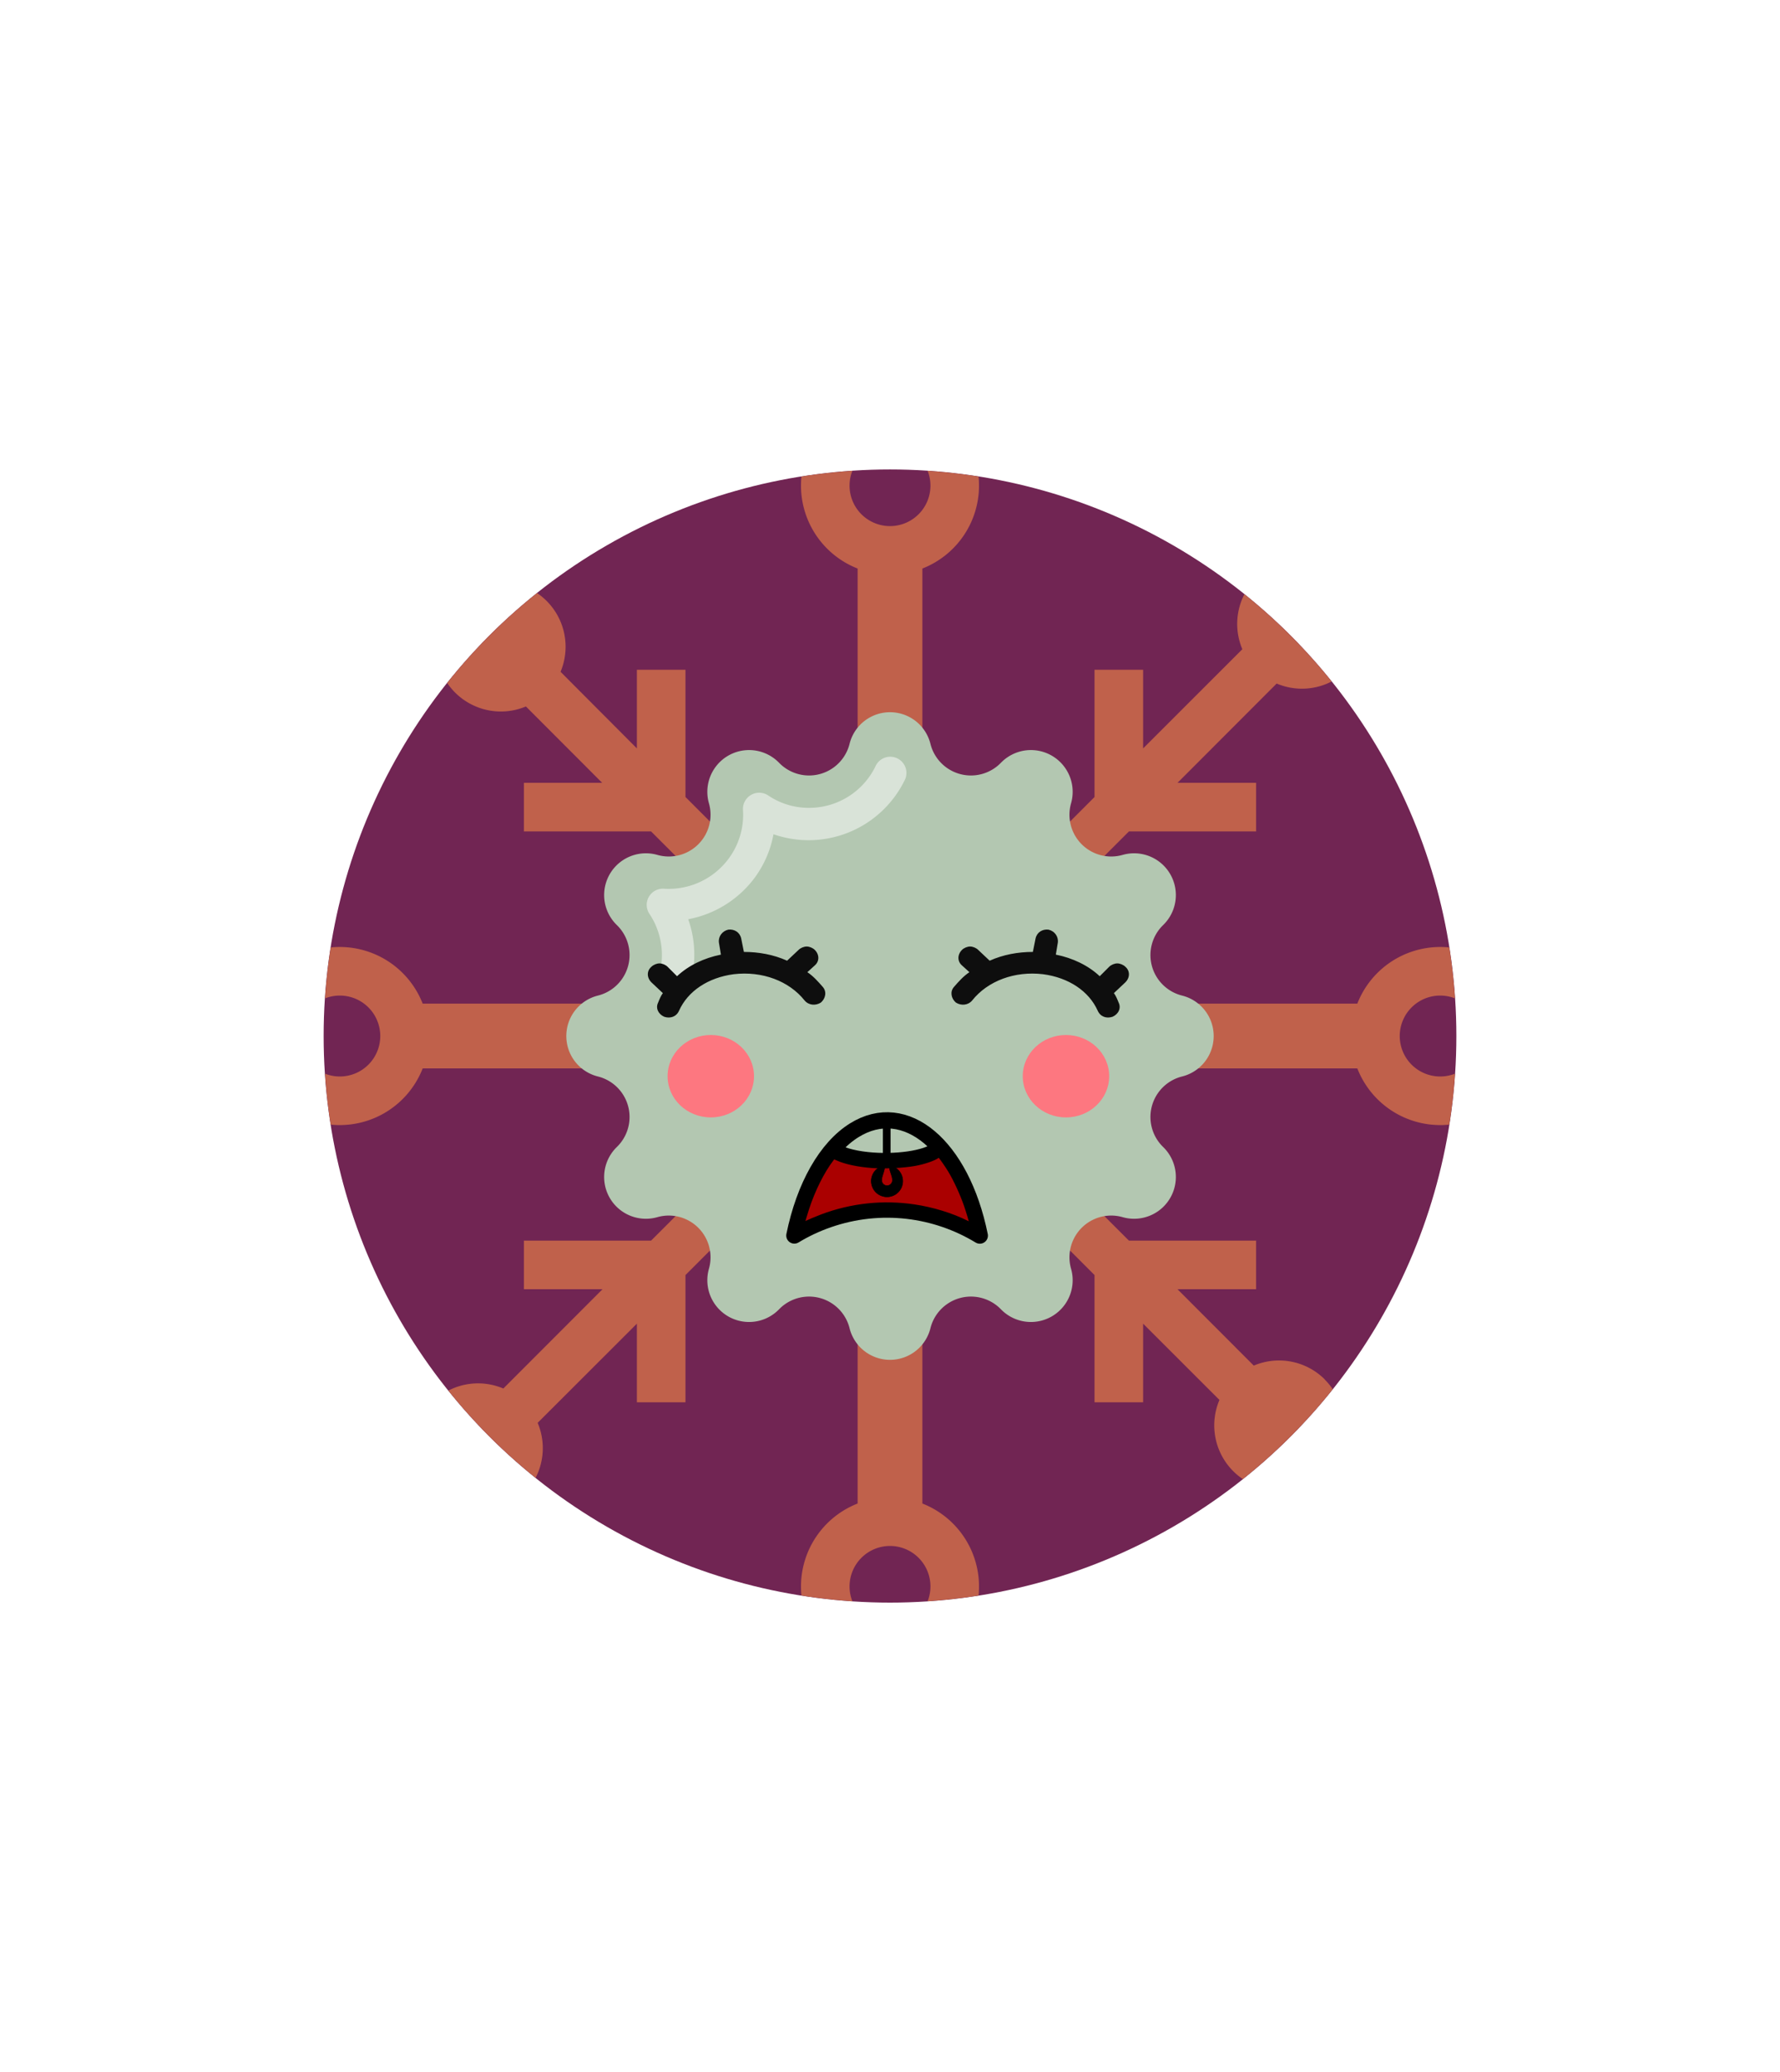<svg xmlns="http://www.w3.org/2000/svg" id="generated" viewBox="0 0 220 220" style="height: 256px;"> <defs><filter id="innerglow"><feFlood flood-color="black"/><feComposite in2="SourceAlpha" operator="out"/><feGaussianBlur stdDeviation="2" result="blur"/><feComposite operator="atop" in2="SourceGraphic"/></filter> <filter id="innershadow2" x0="-50%" y0="-50%" width="200%" height="200%"><feGaussianBlur in="SourceAlpha" stdDeviation="10" result="blur"></feGaussianBlur><feOffset dy="10" dx="10"></feOffset><feComposite in2="SourceAlpha" operator="arithmetic" k2="-1" k3="1" result="shadowDiff"></feComposite><feFlood flood-color="#444444" flood-opacity="0.75"></feFlood><feComposite in2="shadowDiff" operator="in"></feComposite><feComposite in2="SourceGraphic" operator="over" result="firstfilter"></feComposite><feGaussianBlur in="firstfilter" stdDeviation="10" result="blur2"></feGaussianBlur><feOffset dy="-10" dx="-10"></feOffset><feComposite in2="firstfilter" operator="arithmetic" k2="-1" k3="1" result="shadowDiff"></feComposite><feFlood flood-color="#444444" flood-opacity="0.75"></feFlood><feComposite in2="shadowDiff" operator="in"></feComposite><feComposite in2="firstfilter" operator="over"></feComposite></filter><filter id="innershadow" x0="-50%" y0="-50%" width="200%" height="200%"><feGaussianBlur in="SourceAlpha" stdDeviation="3" result="blur"></feGaussianBlur><feOffset dy="3" dx="3"></feOffset><feComposite in2="SourceAlpha" operator="arithmetic" k2="-1" k3="1" result="shadowDiff"></feComposite><feFlood flood-color="#444444" flood-opacity="0.75"></feFlood><feComposite in2="shadowDiff" operator="in"></feComposite><feComposite in2="SourceGraphic" operator="over" result="firstfilter"></feComposite><feGaussianBlur in="firstfilter" stdDeviation="3" result="blur2"></feGaussianBlur><feOffset dy="-3" dx="-3"></feOffset><feComposite in2="firstfilter" operator="arithmetic" k2="-1" k3="1" result="shadowDiff"></feComposite><feFlood flood-color="#444444" flood-opacity="0.75"></feFlood><feComposite in2="shadowDiff" operator="in"></feComposite><feComposite in2="firstfilter" operator="over"></feComposite></filter> <style>#backgrounds .element > *:first-child {filter: url(#innerglow)} #patterns .element .main {filter: url(#innerglow)} #faces .element > *:first-child {filter:url(#innershadow)} .highlight { fill: rgba(255, 255, 255, 0.5); } .shadow { fill: rgba(0, 0, 0, 0.1); } #accessories-1 .scarf { fill: #de31b9; } #accessories-2 .base-tie { fill: #3b3b3b; } #accessories-2 #base-oval-1 { fill: #ffffff; } #accessories-2 #base-oval-2 { fill: #3b3b3b; } #accessories-2 #diamond { fill: #2571fb; } #accessories-3 #pin { fill: #ffffff; } #accessories-3 #stripe { fill: #ffffff; } #accessories-3 #medal { fill: #fff61a; } #accessories-3 #ribbon { fill: #e3562e; } #accessories-3 #rect { fill: #fff61a; } #accessories-4 #base { fill: #ffffff; } #accessories-4 #letter { fill: #5545ec; } #accessories-4 #broche { fill: #5545ec; } #accessories-5 .tie { fill: #3b3b3b; } #accessories-6 #text { fill: #000000; } #accessories-6 #mid { fill: #ffffff; } #accessories-6 #card { fill: #083ea1; } #accessories-6 #clip { fill: #bbbbbb; } #accessories-7 #medallion { fill: #fff61a; } #accessories-7 .necklace { fill: #fff61a; } #accessories-8 .base-eartube { fill: #fffdff; } #accessories-8 .base-earplug { fill: #00249c; } #accessories-8 .base-earplug { fill: #00249c; } #accessories-8 #base-bell { fill: #fffdff; } #accessories-8 #base-tube { fill: #00249c; } #accessories-9 #base { fill: #ffffff; } #accessories-9 #tie { fill: #3b3b3b; } #accessories-10 #scarf { fill: #8f85ff; } #eyes-1 .base { fill: #3b3b3b; } #eyes-3 .frame { fill: black; } #eyes-3 .base-glass { fill: #fff; } #eyes-3 .base-glass { fill: #fff; } #eyes-3 #band-aid #base-band { fill: #fff; } #eyes-3 #band-aid #base-line-1 { fill: #bbb; } #eyes-3 #band-aid #base-line-2 { fill: #bbb; } #eyes-4 #base-highlight { fill: #ffffff; } #eyes-4 #base-white { fill: #ffffff; } #eyes-5 #base-patch { fill: #3b3b3b; } #eyes-5 #base-white { fill: #ffffff; } #eyes-6 #base-frame { fill: #f9f9f9; } #eyes-6 #base-light { fill: #f14f25; } #eyes-6 #eyes { fill: #3b3b3b; } #eyes-7 .base-white { fill: #ffffff; } #eyes-7 .base-highlight { fill: #ffffff; } #eyes-8 .base-white { fill: #ffffff; } #eyes-8 .base-highlight { fill: #ffffff; } #eyes-8 .base-eyelash { fill: #3b3b3b; } #eyes-9 .base-white { fill: #ffffff; } #eyes-10 #base-glass { fill: #00f5d6; } #eyes-10 .base-band { fill: #3b3b3b; } #to-clip {clip-path: url(#clip-this);} #backgrounds .element > *:first-child {fill:#712553!important;} #patterns .element > *:first-child {fill:#d56b53!important;} #faces .element > *:first-child {fill:#b3c7b1!important;} #eyes .element .main {fill:#6acc47!important;} #glasses .element .main {fill:#6acc47!important;} #hairstyles .main {fill:#2eaa6e!important;} </style><!--Pattern clipping--><clipPath id="clip-this"> <circle cx="110" cy="110" r="70" style="fill: rgb(26, 179, 153);"></circle> </clipPath></defs><!-- Backgrounds --> <g id="backgrounds"><g class="element" id="circle"> <circle cx="110" cy="110" r="70" style="fill: rgb(26, 179, 153);"></circle> </g></g><!-- patterns --> <g id="to-clip"><g id="patterns"><g class="element"> <path class="main" d="M163.74,152.43a8,8,0,0,0-8.78-1.71l-9.43-9.44h9.72v-6H139.53L118.24,114h49.52A11,11,0,1,0,178,99h0a11,11,0,0,0-10.24,7H118.24l21.29-21.28h15.72v-6h-9.72l12.26-12.27a8,8,0,1,0-4.24-4.24L141.28,74.47V64.75h-6V80.47L114,101.76V52.24A11,11,0,1,0,99,42h0a11,11,0,0,0,7,10.24v49.52L84.72,80.47V64.75h-6v9.72L69.28,65A8,8,0,1,0,65,69.28l9.43,9.44H64.75v6H80.47L101.76,106H52.24A11,11,0,0,0,42,99h0a11,11,0,1,0,10.24,15h49.52L80.47,135.28H64.75v6h9.72L62.21,153.55a8,8,0,1,0,4.24,4.24l12.27-12.26v9.72h6V139.53L106,118.24v49.52A11,11,0,0,0,99,178h0a11,11,0,1,0,15-10.24V118.24l21.28,21.29v15.72h6v-9.72l9.44,9.43a8,8,0,1,0,13-2.53ZM178,105a5,5,0,1,1-5,5A5,5,0,0,1,178,105ZM105,42a5,5,0,1,1,5,5A5,5,0,0,1,105,42ZM42,115a5,5,0,1,1,5-5A5,5,0,0,1,42,115Zm73,63a5,5,0,1,1-5-5A5,5,0,0,1,115,178Z"></path> <path class="shadow" d="M163.74,152.43a8,8,0,0,0-8.78-1.71l-9.43-9.44h9.72v-6H139.53L118.24,114h49.52A11,11,0,1,0,178,99h0a11,11,0,0,0-10.24,7H118.24l21.29-21.28h15.72v-6h-9.72l12.26-12.27a8,8,0,1,0-4.24-4.24L141.28,74.47V64.75h-6V80.47L114,101.76V52.24A11,11,0,1,0,99,42h0a11,11,0,0,0,7,10.24v49.52L84.72,80.47V64.75h-6v9.72L69.28,65A8,8,0,1,0,65,69.28l9.43,9.44H64.75v6H80.47L101.76,106H52.24A11,11,0,0,0,42,99h0a11,11,0,1,0,10.24,15h49.52L80.47,135.28H64.75v6h9.72L62.21,153.55a8,8,0,1,0,4.24,4.24l12.27-12.26v9.72h6V139.53L106,118.24v49.52A11,11,0,0,0,99,178h0a11,11,0,1,0,15-10.24V118.24l21.28,21.29v15.72h6v-9.72l9.44,9.43a8,8,0,1,0,13-2.53ZM178,105a5,5,0,1,1-5,5A5,5,0,0,1,178,105ZM105,42a5,5,0,1,1,5,5A5,5,0,0,1,105,42ZM42,115a5,5,0,1,1,5-5A5,5,0,0,1,42,115Zm73,63a5,5,0,1,1-5-5A5,5,0,0,1,115,178Z"></path> </g></g> </g><!-- Faces --> <g id="faces"><g class="element" id="face-6"> <path class="main" d="M115,73.91h0a5.16,5.16,0,0,0,8.71,2.33h0a5.16,5.16,0,0,1,8.67,5h0a5.16,5.16,0,0,0,6.38,6.38h0a5.16,5.16,0,0,1,5,8.67h0a5.16,5.16,0,0,0,2.33,8.71h0a5.15,5.15,0,0,1,0,10h0a5.16,5.16,0,0,0-2.33,8.71h0a5.16,5.16,0,0,1-5,8.67h0a5.16,5.16,0,0,0-6.38,6.38h0a5.16,5.16,0,0,1-8.67,5h0a5.16,5.16,0,0,0-8.71,2.33h0a5.15,5.15,0,0,1-10,0h0a5.16,5.16,0,0,0-8.71-2.33h0a5.16,5.16,0,0,1-8.67-5h0a5.16,5.16,0,0,0-6.38-6.38h0a5.16,5.16,0,0,1-5-8.67h0A5.16,5.16,0,0,0,73.91,115h0a5.15,5.15,0,0,1,0-10h0a5.16,5.16,0,0,0,2.33-8.71h0a5.16,5.16,0,0,1,5-8.67h0a5.16,5.16,0,0,0,6.38-6.38h0a5.16,5.16,0,0,1,8.67-5h0A5.16,5.16,0,0,0,105,73.91h0A5.15,5.15,0,0,1,115,73.91Z" style="fill: rgb(102, 128, 179);"></path> <path class="highlight" d="M83.43,104.88a1.91,1.91,0,0,1-.52-.07,2,2,0,0,1-1.41-2.45,9.17,9.17,0,0,0-1.23-7.45,2,2,0,0,1,1.8-3.11A9.22,9.22,0,0,0,90,88.16a9.08,9.08,0,0,0,1.83-6.08,2,2,0,0,1,1-1.87,2,2,0,0,1,2.12.07,8.94,8.94,0,0,0,5,1.53,9.12,9.12,0,0,0,8.24-5.1,2,2,0,1,1,3.58,1.77A13.21,13.21,0,0,1,95.6,85.07a13.07,13.07,0,0,1-2.42,5.5,13.28,13.28,0,0,1-8.12,5,13.13,13.13,0,0,1,.3,7.8A2,2,0,0,1,83.43,104.88Z"></path> </g></g><!-- Mouths --> <g id="mouths" transform="scale(.4) translate(217,200)"><g class="element"> <g xmlns="http://www.w3.org/2000/svg" id="g6706"> <path xmlns:inkscape="http://www.inkscape.org/namespaces/inkscape" id="path5021-6" inkscape:connector-curvature="0" fill="none" stroke="#000000" stroke-width="5" stroke-linecap="round" stroke-linejoin="round" d=" M72.506,110.174c-3.109,2.678-12.787,4.085-21.614,3.142c-4.834-0.517-8.638-1.67-10.347-3.136 M85.754,136.647 c-13.545-8.226-30.619-10.572-46.801-4.962c-3.713,1.287-7.223,2.94-10.513,4.938c3.091-15.206,9.89-27.156,18.532-32.525 C62.78,94.277,80.114,108.848,85.754,136.647L85.754,136.647z"></path> <path xmlns:inkscape="http://www.inkscape.org/namespaces/inkscape" id="path5067-4" inkscape:connector-curvature="0" fill="#AA0000" stroke="#000000" stroke-width="0.711" stroke-linecap="round" stroke-linejoin="round" d=" M72.86,112.319c-1.225,0.892-4.249,1.928-7.159,2.453c-3.559,0.641-9.155,0.923-13.006,0.656 c-4.501-0.313-8.541-1.172-11.157-2.374l-0.883-0.405l-0.464,0.608c-2.854,3.735-5.671,9.379-7.542,15.111 c-0.684,2.091-1.324,4.3-1.266,4.358c0.025,0.025,0.246-0.058,0.492-0.183c0.94-0.48,3.441-1.542,5.032-2.137 c9.212-3.444,18.948-4.48,28.616-3.046c5.731,0.852,11.611,2.66,16.365,5.036c0.623,0.312,0.937,0.42,0.937,0.324 c0-0.271-1.055-3.767-1.636-5.424c-1.279-3.646-3.176-7.759-4.885-10.596c-0.781-1.297-2.332-3.555-2.948-4.294 C73.127,112.132,73.118,112.131,72.86,112.319L72.86,112.319z"></path> <path xmlns:sodipodi="http://sodipodi.sourceforge.net/DTD/sodipodi-0.dtd" xmlns:inkscape="http://www.inkscape.org/namespaces/inkscape" id="path5197" sodipodi:nodetypes="cssccscssscc" inkscape:connector-curvature="0" stroke="#000000" stroke-width="0.135" stroke-linecap="round" stroke-linejoin="round" d=" M56.311,114.991c-1.708,0.274-3.217,1.449-3.832,3.196c-0.895,2.541,0.439,5.326,2.98,6.221c2.541,0.896,5.326-0.439,6.222-2.979 l0.009-0.035c0.871-2.534-0.463-5.296-2.989-6.187c-0.284-0.1-0.571-0.17-0.858-0.216c-0.255,1.518,0.922,3.016,0.899,4.565 c-0.014,0.909-0.735,1.649-1.649,1.649c-0.913,0-1.648-0.736-1.648-1.649c0-1.547,1.112-3.049,0.877-4.565 C56.318,114.991,56.314,114.99,56.311,114.991L56.311,114.991z"></path> <path xmlns:inkscape="http://www.inkscape.org/namespaces/inkscape" id="path6704" inkscape:connector-curvature="0" fill="none" stroke="#000000" stroke-width="2.37" d="M56.981,100.346 v12.656"></path> </g> </g></g><!-- Eyes --> <g id="eyes" transform="translate(0,-2)"><g class="element" id="eyes-1" transform="scale(.3) translate(60,-39)"><g><g id="blush-2" display="inline"><g><g><g><ellipse fill="#FD7780" cx="232.838" cy="428.878" rx="17.803" ry="16.969"/></g></g></g></g><g id="blush-1" display="inline"><g><g><g><g><ellipse fill="#FD7780" cx="379.162" cy="428.878" rx="17.804" ry="16.969"/></g></g></g></g></g><path id="eye-2_00000180348205612861439820000014153032821398615439_" display="inline" fill="#0E0E0E" d="M279.017,392.158    c-1.947-2.226-3.895-4.451-6.398-6.12l3.06-2.782c1.947-1.669,1.947-4.451,0-6.398c-0.834-0.835-2.226-1.391-3.338-1.391    s-2.503,0.556-3.338,1.391l-4.729,4.451c-5.564-2.503-11.684-3.616-17.804-3.616l0,0l-1.113-5.564    c-0.557-2.503-2.782-3.895-5.286-3.616c-2.503,0.556-4.172,2.782-3.895,5.286l0.834,5.007c-6.955,1.391-13.353,4.451-18.082,8.901    l-3.895-3.895c-0.834-0.834-2.226-1.391-3.338-1.391s-2.503,0.556-3.338,1.391c-1.947,1.669-1.947,4.451,0,6.398l4.729,4.451    c-0.834,1.113-1.391,2.504-1.947,3.895c-1.113,2.226,0,4.729,2.503,5.842c2.504,0.834,5.007,0,6.12-2.504    c3.616-8.067,11.962-13.631,22.533-15.022c11.684-1.391,22.811,2.782,29.209,10.849c1.669,1.947,4.451,2.226,6.676,0.835    C280.129,396.887,280.686,394.105,279.017,392.158z"/><path id="eye-1_00000159453249226211913890000016479739320784409243_" display="inline" fill="#0E0E0E" d="M332.983,392.158    c1.947-2.226,3.895-4.451,6.398-6.12l-3.06-2.782c-1.947-1.669-1.947-4.451,0-6.398c0.834-0.835,2.225-1.391,3.338-1.391    c1.112,0,2.504,0.556,3.338,1.391l4.729,4.451c5.563-2.503,11.684-3.616,17.804-3.616l0,0l1.112-5.564    c0.557-2.503,2.782-3.895,5.285-3.616c2.504,0.556,4.173,2.782,3.895,5.286l-0.834,5.007c6.954,1.391,13.353,4.451,18.082,8.901    l3.895-3.895c0.834-0.834,2.225-1.391,3.338-1.391c1.112,0,2.504,0.556,3.338,1.391c1.947,1.669,1.947,4.451,0,6.398l-4.729,4.451    c0.834,1.113,1.391,2.504,1.947,3.895c1.112,2.226,0,4.729-2.504,5.842c-2.504,0.834-5.008,0-6.12-2.504    c-3.616-8.067-11.962-13.631-22.533-15.022c-11.684-1.391-22.811,2.782-29.209,10.849c-1.669,1.947-4.45,2.226-6.676,0.835    C331.871,396.887,331.314,394.105,332.983,392.158z"/></g></g></g></svg>